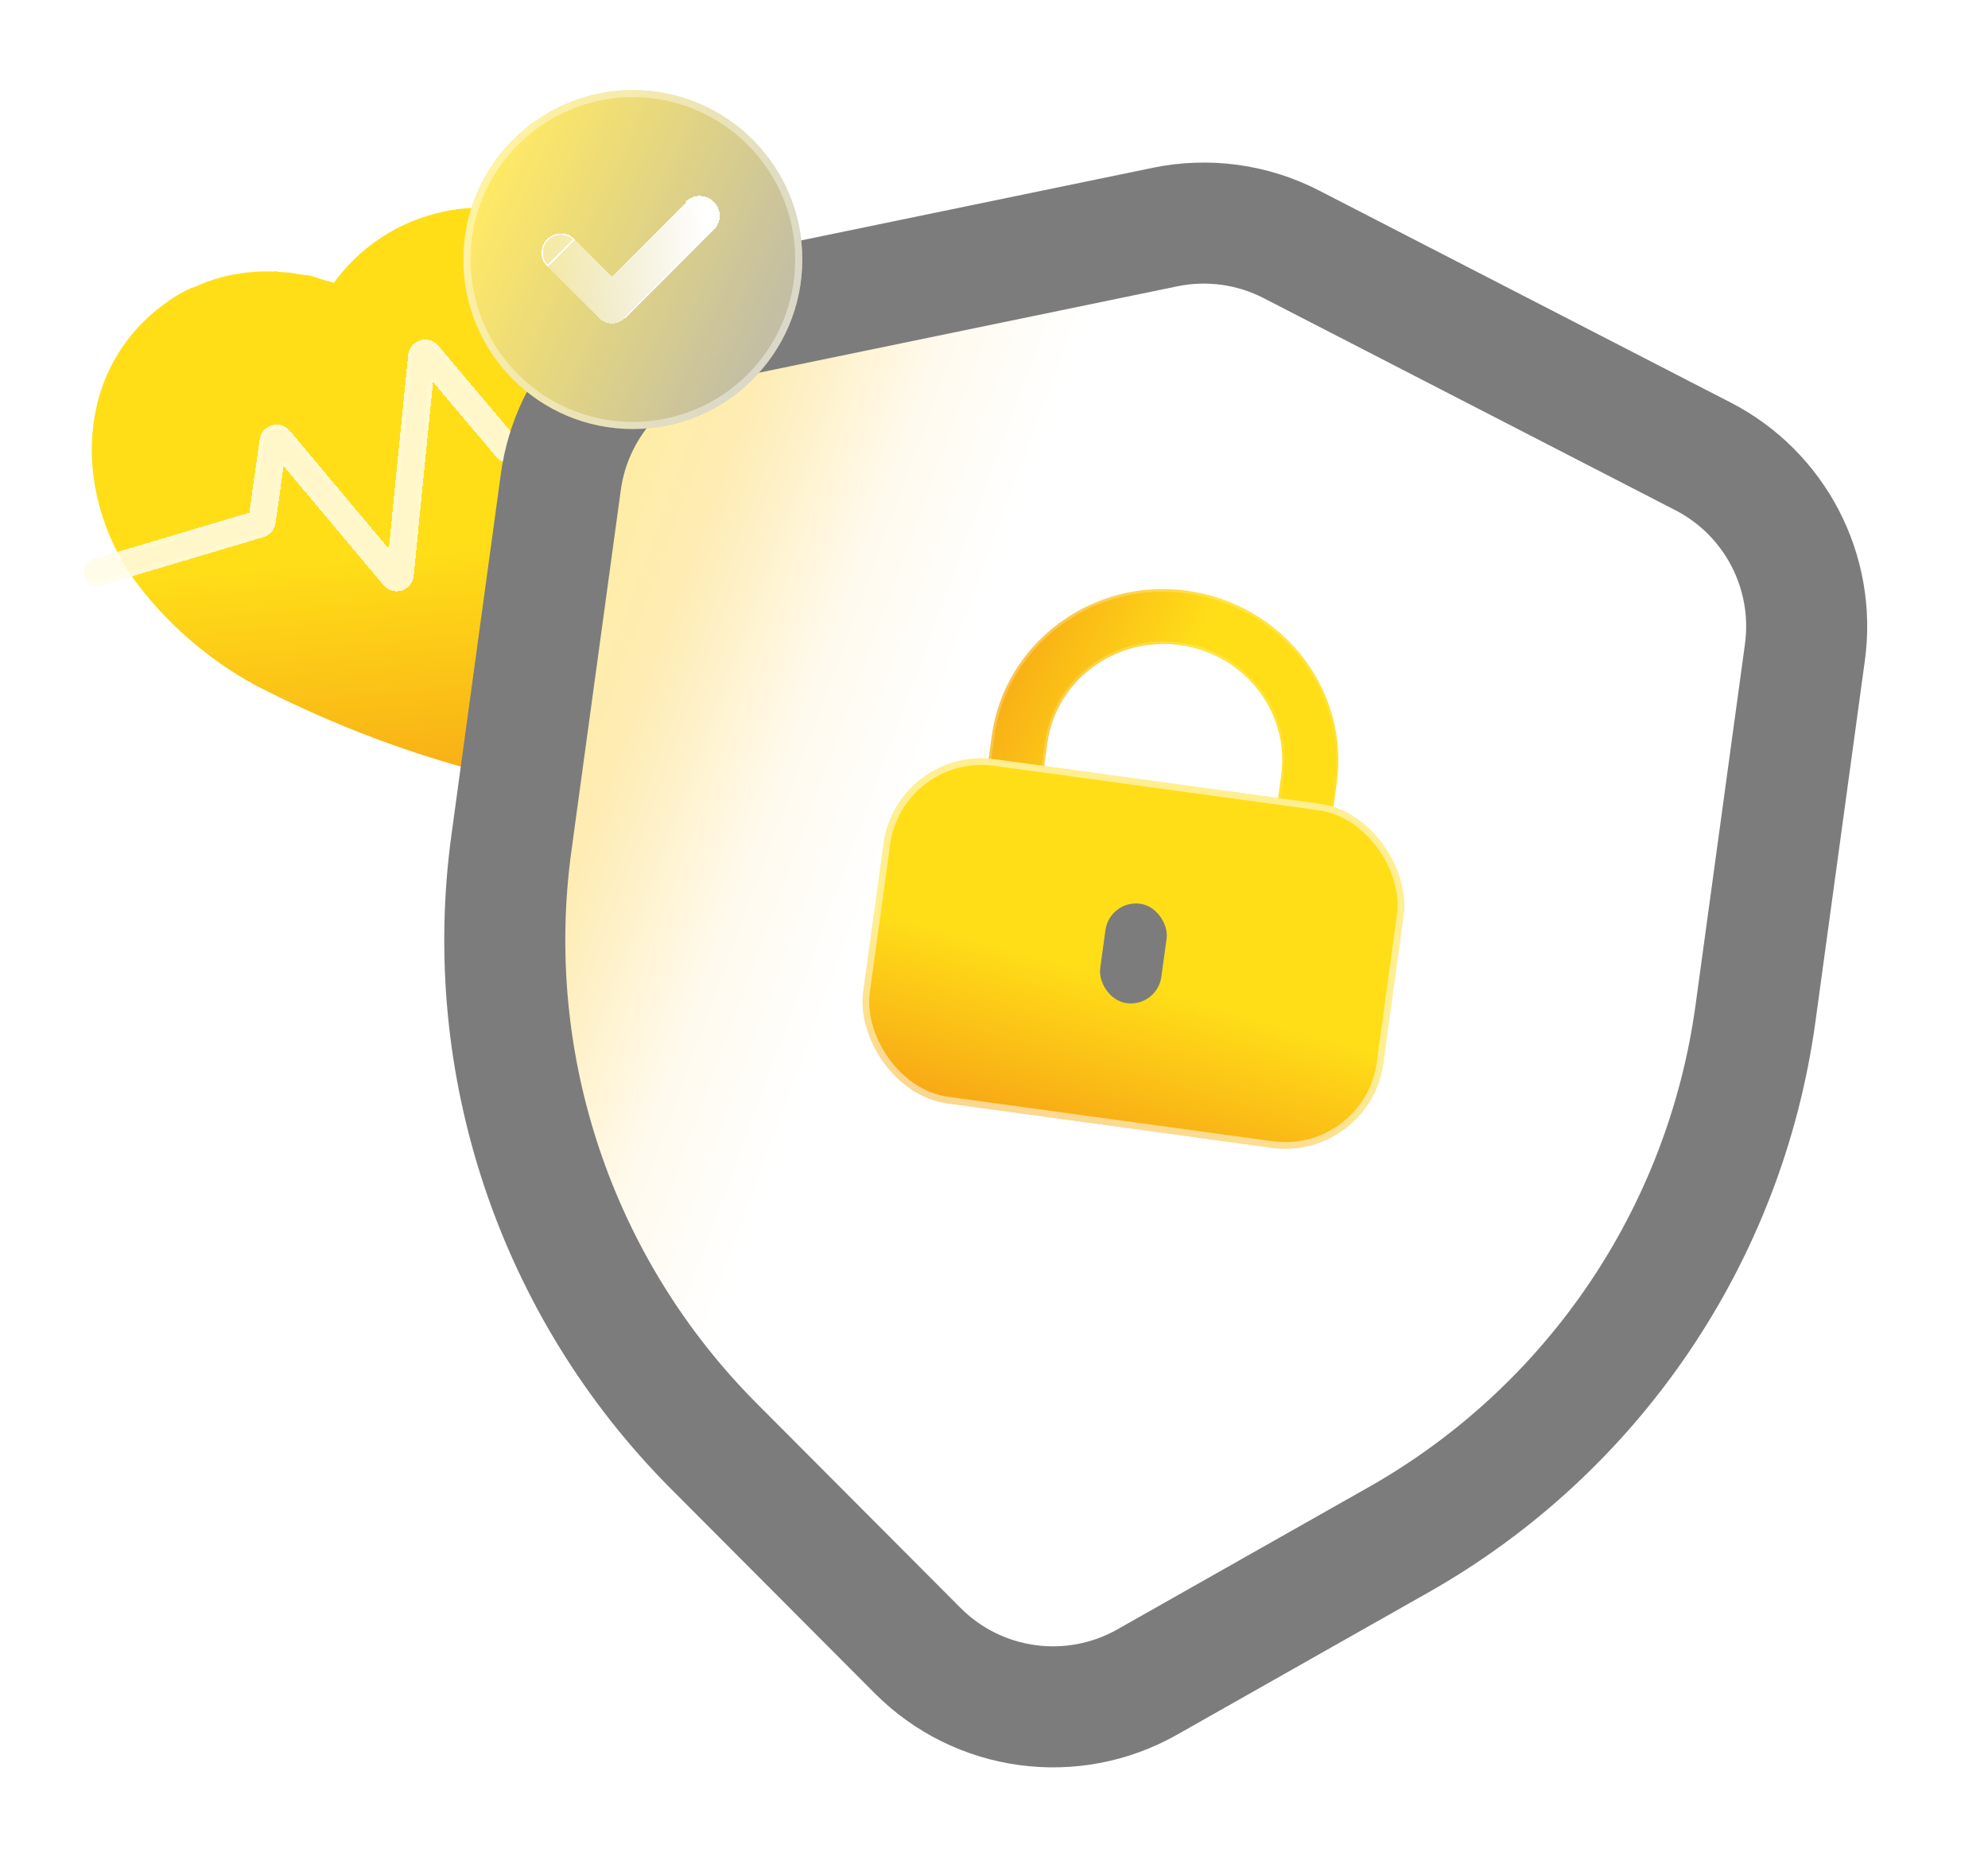 <svg width="295" height="276" viewBox="0 0 295 276" fill="none" xmlns="http://www.w3.org/2000/svg">
<g clip-path="url(#clip0_1353_50559)">
<g filter="url(#filter0_b_1353_50559)">
<path d="M71.737 30.852C69.034 30.76 66.34 31.164 63.751 31.935C58.036 33.592 53.063 37.128 49.542 41.968C49.088 41.795 48.563 41.679 48.08 41.559C47.595 41.431 46.675 41.04 45.962 40.895L44.195 40.662C43.24 40.455 42.285 40.382 41.291 40.361C41.186 40.307 41.037 40.258 40.85 40.228L40.608 40.301C37.937 40.198 35.3 40.492 32.692 41.184L32.241 41.318C31.092 41.66 29.971 42.079 28.868 42.59L28.375 42.737C27.192 43.264 26.051 43.916 24.983 44.681C11.167 54.249 10.658 72.49 19.619 85.634C24.456 92.274 30.69 97.747 37.836 101.645C48.13 106.977 58.901 111.185 70.028 114.214L71.291 114.557L72.132 113.632C79.744 104.978 86.41 95.579 92.048 85.547C95.934 78.364 98.143 70.332 98.518 62.14C98.751 46.258 88.347 31.267 71.737 30.852V30.852Z" fill="url(#paint0_linear_1353_50559)"/>
</g>
<g filter="url(#filter1_d_1353_50559)">
<path fill-rule="evenodd" clip-rule="evenodd" d="M64.255 56.68L61.391 85.451C61.168 87.694 58.355 88.561 56.907 86.834L42.086 69.158L40.891 77.618C40.751 78.604 40.05 79.418 39.096 79.702L15.009 86.874C13.931 87.195 12.797 86.582 12.476 85.504C12.155 84.425 12.769 83.291 13.847 82.97L36.994 76.078L38.532 65.193C38.84 63.011 41.588 62.225 43.004 63.913L57.697 81.437L60.559 52.683C60.782 50.444 63.587 49.574 65.038 51.293L76.124 64.426L101.686 56.814C102.765 56.493 103.899 57.107 104.22 58.185C104.541 59.263 103.927 60.397 102.849 60.718L76.329 68.615C75.359 68.904 74.309 68.591 73.657 67.817L64.255 56.68Z" fill="#FFFCE6" fill-opacity="0.86" shape-rendering="crispEdges"/>
<path d="M64.503 56.47C64.419 56.37 64.283 56.331 64.159 56.37C64.034 56.408 63.945 56.518 63.932 56.648L61.068 85.419C60.873 87.375 58.419 88.132 57.156 86.626L42.335 68.95C42.252 68.851 42.12 68.811 41.996 68.846C41.873 68.881 41.782 68.986 41.764 69.113L40.569 77.573C40.447 78.432 39.836 79.142 39.004 79.39L14.917 86.563C14.011 86.832 13.058 86.317 12.788 85.411C12.518 84.505 13.034 83.552 13.94 83.282L37.087 76.389C37.209 76.353 37.298 76.249 37.316 76.123L38.854 65.239C39.123 63.335 41.519 62.649 42.755 64.122L57.448 81.646C57.532 81.746 57.668 81.786 57.793 81.748C57.918 81.709 58.008 81.599 58.021 81.469L60.883 52.715C61.077 50.762 63.524 50.003 64.79 51.502L75.876 64.635C75.959 64.734 76.093 64.774 76.217 64.737L101.779 57.125C102.685 56.856 103.638 57.371 103.908 58.277C104.178 59.183 103.662 60.137 102.756 60.406L76.236 68.303C75.39 68.555 74.475 68.282 73.905 67.608L64.503 56.47Z" stroke="url(#paint1_linear_1353_50559)" stroke-width="0.65" stroke-linecap="round" stroke-linejoin="round" shape-rendering="crispEdges"/>
</g>
<path d="M267.833 96.787L260.5 150.362C256 183.245 236.405 212.142 207.52 228.491L170.233 249.596C159.124 255.884 145.183 253.976 136.172 244.935L105.927 214.587C82.497 191.078 71.387 157.979 75.888 125.095L83.22 71.52C84.85 59.609 93.812 50.02 105.586 47.589L172.895 33.689C179.246 32.378 185.855 33.282 191.62 36.252L252.72 67.725C263.407 73.231 269.463 84.876 267.833 96.787Z" fill="url(#paint2_linear_1353_50559)" stroke="#7C7C7C" stroke-width="17.961"/>
<g filter="url(#filter2_bd_1353_50559)">
<path d="M198.36 116.17L192.308 160.391C190.723 159.705 189.365 159.989 187.575 159.744L184.162 158.573L190.119 115.042C191.399 105.694 184.669 97.033 175.11 95.725C165.552 94.416 156.749 100.905 155.428 110.201L149.458 153.823L146.798 154.163C144.961 153.911 142.834 153.151 141.117 153.432L147.175 109.165C149.113 95.357 162.087 85.733 176.119 87.653C190.34 89.599 200.25 102.355 198.36 116.17Z" fill="url(#paint3_linear_1353_50559)"/>
<path d="M198.36 116.17L192.308 160.391C190.723 159.705 189.365 159.989 187.575 159.744L184.162 158.573L190.119 115.042C191.399 105.694 184.669 97.033 175.11 95.725C165.552 94.416 156.749 100.905 155.428 110.201L149.458 153.823L146.798 154.163C144.961 153.911 142.834 153.151 141.117 153.432L147.175 109.165C149.113 95.357 162.087 85.733 176.119 87.653C190.34 89.599 200.25 102.355 198.36 116.17Z" fill="url(#paint4_linear_1353_50559)"/>
<path d="M155.235 110.173L155.235 110.174L149.285 153.648L146.799 153.965C146.227 153.886 145.634 153.759 145.027 153.628C144.672 153.552 144.313 153.475 143.949 153.406C143.064 153.237 142.17 153.118 141.346 153.204L147.369 109.192C149.292 95.493 162.164 85.941 176.093 87.847C190.211 89.779 200.041 102.44 198.166 116.144L192.148 160.115C191.415 159.836 190.727 159.749 190.03 159.707C189.79 159.692 189.551 159.684 189.309 159.675C188.774 159.655 188.226 159.634 187.621 159.552L184.377 158.44L190.313 115.069C191.608 105.61 184.799 96.853 175.137 95.531C165.476 94.209 156.571 100.767 155.235 110.173Z" stroke="url(#paint5_linear_1353_50559)" stroke-width="0.391"/>
</g>
<g filter="url(#filter3_bd_1353_50559)">
<rect x="133.097" y="110.676" width="77.889" height="51.544" rx="14.667" transform="rotate(7.793 133.097 110.676)" fill="url(#paint6_linear_1353_50559)"/>
<rect x="133.515" y="111.226" width="76.912" height="50.567" rx="14.178" transform="rotate(7.793 133.515 111.226)" stroke="white" stroke-opacity="0.53" stroke-width="0.978"/>
</g>
<g filter="url(#filter4_bd_1353_50559)">
<rect x="164.657" y="133.484" width="9.163" height="14.891" rx="4.582" transform="rotate(7.793 164.657 133.484)" fill="#7C7C7C"/>
</g>
<g filter="url(#filter5_d_1353_50559)">
<path d="M93.909 63.658C107.796 63.658 119.054 52.4 119.054 38.512C119.054 24.625 107.796 13.367 93.909 13.367C80.022 13.367 68.764 24.625 68.764 38.512C68.764 52.4 80.022 63.658 93.909 63.658Z" fill="url(#paint7_linear_1353_50559)"/>
<path d="M93.909 63.658C107.796 63.658 119.054 52.4 119.054 38.512C119.054 24.625 107.796 13.367 93.909 13.367C80.022 13.367 68.764 24.625 68.764 38.512C68.764 52.4 80.022 63.658 93.909 63.658Z" fill="white" fill-opacity="0.2"/>
<path d="M118.527 38.512C118.527 52.109 107.505 63.131 93.909 63.131C80.313 63.131 69.291 52.109 69.291 38.512C69.291 24.916 80.313 13.894 93.909 13.894C107.505 13.894 118.527 24.916 118.527 38.512Z" stroke="white" stroke-opacity="0.4" stroke-width="1.054"/>
</g>
<g filter="url(#filter6_bd_1353_50559)">
<path d="M81.19 39.525C80.655 38.987 80.354 38.26 80.354 37.501C80.354 36.742 80.655 36.015 81.19 35.478C81.729 34.942 82.457 34.641 83.217 34.641C83.976 34.641 84.705 34.942 85.243 35.478L90.79 41.024L101.805 30.009C102.927 28.893 104.743 28.893 105.858 30.009C106.125 30.274 106.336 30.589 106.481 30.936C106.625 31.284 106.699 31.656 106.699 32.032C106.699 32.408 106.625 32.78 106.481 33.128C106.336 33.475 106.125 33.79 105.858 34.055L92.714 47.2C92.461 47.452 92.161 47.653 91.831 47.79C91.501 47.926 91.147 47.997 90.79 47.997C90.433 47.997 90.079 47.926 89.749 47.79C89.418 47.653 89.119 47.452 88.866 47.2L81.19 39.525Z" fill="url(#paint8_linear_1353_50559)" shape-rendering="crispEdges"/>
<path d="M105.858 34.055C106.125 33.79 106.336 33.475 106.481 33.128C106.625 32.78 106.699 32.408 106.699 32.032C106.699 31.656 106.625 31.284 106.481 30.936C106.336 30.589 106.125 30.274 105.858 30.009C104.743 28.893 102.927 28.893 101.805 30.009M105.858 34.055L101.805 30.009M105.858 34.055L92.714 47.2L105.858 34.055ZM101.805 30.009L101.875 30.079L101.876 30.079L101.805 30.009ZM81.261 39.454C80.744 38.936 80.454 38.233 80.454 37.501C80.454 36.769 80.744 36.067 81.261 35.548C81.781 35.031 82.484 34.741 83.217 34.741C83.95 34.741 84.653 35.031 85.173 35.548C85.173 35.548 85.173 35.548 85.173 35.548L81.261 39.454Z" stroke="white" stroke-width="0.2" shape-rendering="crispEdges"/>
</g>
</g>
<defs>
<filter id="filter0_b_1353_50559" x="-1.983" y="15.24" width="116.105" height="114.919" filterUnits="userSpaceOnUse" color-interpolation-filters="sRGB">
<feFlood flood-opacity="0" result="BackgroundImageFix"/>
<feGaussianBlur in="BackgroundImageFix" stdDeviation="7.8"/>
<feComposite in2="SourceAlpha" operator="in" result="effect1_backgroundBlur_1353_50559"/>
<feBlend mode="normal" in="SourceGraphic" in2="effect1_backgroundBlur_1353_50559" result="shape"/>
</filter>
<filter id="filter1_d_1353_50559" x="9.791" y="47.787" width="97.114" height="42.559" filterUnits="userSpaceOnUse" color-interpolation-filters="sRGB">
<feFlood flood-opacity="0" result="BackgroundImageFix"/>
<feColorMatrix in="SourceAlpha" type="matrix" values="0 0 0 0 0 0 0 0 0 0 0 0 0 0 0 0 0 0 127 0" result="hardAlpha"/>
<feOffset/>
<feGaussianBlur stdDeviation="1.3"/>
<feComposite in2="hardAlpha" operator="out"/>
<feColorMatrix type="matrix" values="0 0 0 0 0 0 0 0 0 0 0 0 0 0 0 0 0 0 0.1 0"/>
<feBlend mode="normal" in2="BackgroundImageFix" result="effect1_dropShadow_1353_50559"/>
<feBlend mode="normal" in="SourceGraphic" in2="effect1_dropShadow_1353_50559" result="shape"/>
</filter>
<filter id="filter2_bd_1353_50559" x="126.45" y="72.743" width="86.808" height="102.315" filterUnits="userSpaceOnUse" color-interpolation-filters="sRGB">
<feFlood flood-opacity="0" result="BackgroundImageFix"/>
<feGaussianBlur in="BackgroundImageFix" stdDeviation="7.334"/>
<feComposite in2="SourceAlpha" operator="in" result="effect1_backgroundBlur_1353_50559"/>
<feColorMatrix in="SourceAlpha" type="matrix" values="0 0 0 0 0 0 0 0 0 0 0 0 0 0 0 0 0 0 127 0" result="hardAlpha"/>
<feOffset/>
<feGaussianBlur stdDeviation="2.197"/>
<feComposite in2="hardAlpha" operator="out"/>
<feColorMatrix type="matrix" values="0 0 0 0 0 0 0 0 0 0 0 0 0 0 0 0 0 0 0.08 0"/>
<feBlend mode="normal" in2="effect1_backgroundBlur_1353_50559" result="effect2_dropShadow_1353_50559"/>
<feBlend mode="normal" in="SourceGraphic" in2="effect2_dropShadow_1353_50559" result="shape"/>
</filter>
<filter id="filter3_bd_1353_50559" x="99.994" y="84.562" width="136.387" height="113.856" filterUnits="userSpaceOnUse" color-interpolation-filters="sRGB">
<feFlood flood-opacity="0" result="BackgroundImageFix"/>
<feGaussianBlur in="BackgroundImageFix" stdDeviation="13.983"/>
<feComposite in2="SourceAlpha" operator="in" result="effect1_backgroundBlur_1353_50559"/>
<feColorMatrix in="SourceAlpha" type="matrix" values="0 0 0 0 0 0 0 0 0 0 0 0 0 0 0 0 0 0 127 0" result="hardAlpha"/>
<feOffset/>
<feGaussianBlur stdDeviation="2.371"/>
<feComposite in2="hardAlpha" operator="out"/>
<feColorMatrix type="matrix" values="0 0 0 0 0 0 0 0 0 0 0 0 0 0 0 0 0 0 0.12 0"/>
<feBlend mode="normal" in2="effect1_backgroundBlur_1353_50559" result="effect2_dropShadow_1353_50559"/>
<feBlend mode="normal" in="SourceGraphic" in2="effect2_dropShadow_1353_50559" result="shape"/>
</filter>
<filter id="filter4_bd_1353_50559" x="134.95" y="105.796" width="66.474" height="71.372" filterUnits="userSpaceOnUse" color-interpolation-filters="sRGB">
<feFlood flood-opacity="0" result="BackgroundImageFix"/>
<feGaussianBlur in="BackgroundImageFix" stdDeviation="14.133"/>
<feComposite in2="SourceAlpha" operator="in" result="effect1_backgroundBlur_1353_50559"/>
<feColorMatrix in="SourceAlpha" type="matrix" values="0 0 0 0 0 0 0 0 0 0 0 0 0 0 0 0 0 0 127 0" result="hardAlpha"/>
<feOffset/>
<feGaussianBlur stdDeviation="2.356"/>
<feComposite in2="hardAlpha" operator="out"/>
<feColorMatrix type="matrix" values="0 0 0 0 0 0 0 0 0 0 0 0 0 0 0 0 0 0 0.12 0"/>
<feBlend mode="normal" in2="effect1_backgroundBlur_1353_50559" result="effect2_dropShadow_1353_50559"/>
<feBlend mode="normal" in="SourceGraphic" in2="effect2_dropShadow_1353_50559" result="shape"/>
</filter>
<filter id="filter5_d_1353_50559" x="60.304" y="4.907" width="67.211" height="67.21" filterUnits="userSpaceOnUse" color-interpolation-filters="sRGB">
<feFlood flood-opacity="0" result="BackgroundImageFix"/>
<feColorMatrix in="SourceAlpha" type="matrix" values="0 0 0 0 0 0 0 0 0 0 0 0 0 0 0 0 0 0 127 0" result="hardAlpha"/>
<feOffset/>
<feGaussianBlur stdDeviation="4.23"/>
<feComposite in2="hardAlpha" operator="out"/>
<feColorMatrix type="matrix" values="0 0 0 0 0 0 0 0 0 0 0 0 0 0 0 0 0 0 0.2 0"/>
<feBlend mode="normal" in2="BackgroundImageFix" result="effect1_dropShadow_1353_50559"/>
<feBlend mode="normal" in="SourceGraphic" in2="effect1_dropShadow_1353_50559" result="shape"/>
</filter>
<filter id="filter6_bd_1353_50559" x="55.381" y="4.199" width="76.29" height="68.769" filterUnits="userSpaceOnUse" color-interpolation-filters="sRGB">
<feFlood flood-opacity="0" result="BackgroundImageFix"/>
<feGaussianBlur in="BackgroundImageFix" stdDeviation="12.486"/>
<feComposite in2="SourceAlpha" operator="in" result="effect1_backgroundBlur_1353_50559"/>
<feColorMatrix in="SourceAlpha" type="matrix" values="0 0 0 0 0 0 0 0 0 0 0 0 0 0 0 0 0 0 127 0" result="hardAlpha"/>
<feOffset/>
<feGaussianBlur stdDeviation="1.673"/>
<feComposite in2="hardAlpha" operator="out"/>
<feColorMatrix type="matrix" values="0 0 0 0 0 0 0 0 0 0 0 0 0 0 0 0 0 0 0.12 0"/>
<feBlend mode="normal" in2="effect1_backgroundBlur_1353_50559" result="effect2_dropShadow_1353_50559"/>
<feBlend mode="normal" in="SourceGraphic" in2="effect2_dropShadow_1353_50559" result="shape"/>
</filter>
<linearGradient id="paint0_linear_1353_50559" x1="47.955" y1="36.638" x2="55.861" y2="123.018" gradientUnits="userSpaceOnUse">
<stop offset="0.532" stop-color="#FFDE18"/>
<stop offset="1" stop-color="#F7A515"/>
</linearGradient>
<linearGradient id="paint1_linear_1353_50559" x1="22.725" y1="66.53" x2="46.427" y2="103.106" gradientUnits="userSpaceOnUse">
<stop stop-color="white" stop-opacity="0.25"/>
<stop offset="1" stop-color="white" stop-opacity="0"/>
</linearGradient>
<linearGradient id="paint2_linear_1353_50559" x1="76.181" y1="84.481" x2="243.132" y2="146.075" gradientUnits="userSpaceOnUse">
<stop stop-color="#FFEE9C"/>
<stop offset="0.134" stop-color="#FEECB3"/>
<stop offset="0.27" stop-color="#FFFAEE"/>
<stop offset="0.378" stop-color="white"/>
<stop offset="1" stop-color="white"/>
</linearGradient>
<linearGradient id="paint3_linear_1353_50559" x1="197.164" y1="97.893" x2="139.863" y2="92.472" gradientUnits="userSpaceOnUse">
<stop stop-color="white"/>
<stop offset="1" stop-color="white" stop-opacity="0.2"/>
</linearGradient>
<linearGradient id="paint4_linear_1353_50559" x1="196.781" y1="130.417" x2="142.186" y2="104.454" gradientUnits="userSpaceOnUse">
<stop offset="0.532" stop-color="#FFDE18"/>
<stop offset="1" stop-color="#F7A515"/>
</linearGradient>
<linearGradient id="paint5_linear_1353_50559" x1="157.641" y1="93.346" x2="197.027" y2="140.712" gradientUnits="userSpaceOnUse">
<stop stop-color="white" stop-opacity="0.25"/>
<stop offset="1" stop-color="white" stop-opacity="0"/>
</linearGradient>
<linearGradient id="paint6_linear_1353_50559" x1="172.042" y1="110.676" x2="164.351" y2="165.665" gradientUnits="userSpaceOnUse">
<stop offset="0.532" stop-color="#FFDE18"/>
<stop offset="1" stop-color="#F7A515"/>
</linearGradient>
<linearGradient id="paint7_linear_1353_50559" x1="72.939" y1="27.751" x2="115.082" y2="47.202" gradientUnits="userSpaceOnUse">
<stop stop-color="#FEE33F"/>
<stop offset="1" stop-color="#B4AE8D"/>
</linearGradient>
<linearGradient id="paint8_linear_1353_50559" x1="104.831" y1="32.343" x2="75.524" y2="33.777" gradientUnits="userSpaceOnUse">
<stop stop-color="white"/>
<stop offset="1" stop-color="white" stop-opacity="0.2"/>
</linearGradient>
<clipPath id="clip0_1353_50559">
<rect width="295" height="275.549" fill="white" transform="translate(0 0.191)"/>
</clipPath>
</defs>
</svg>

